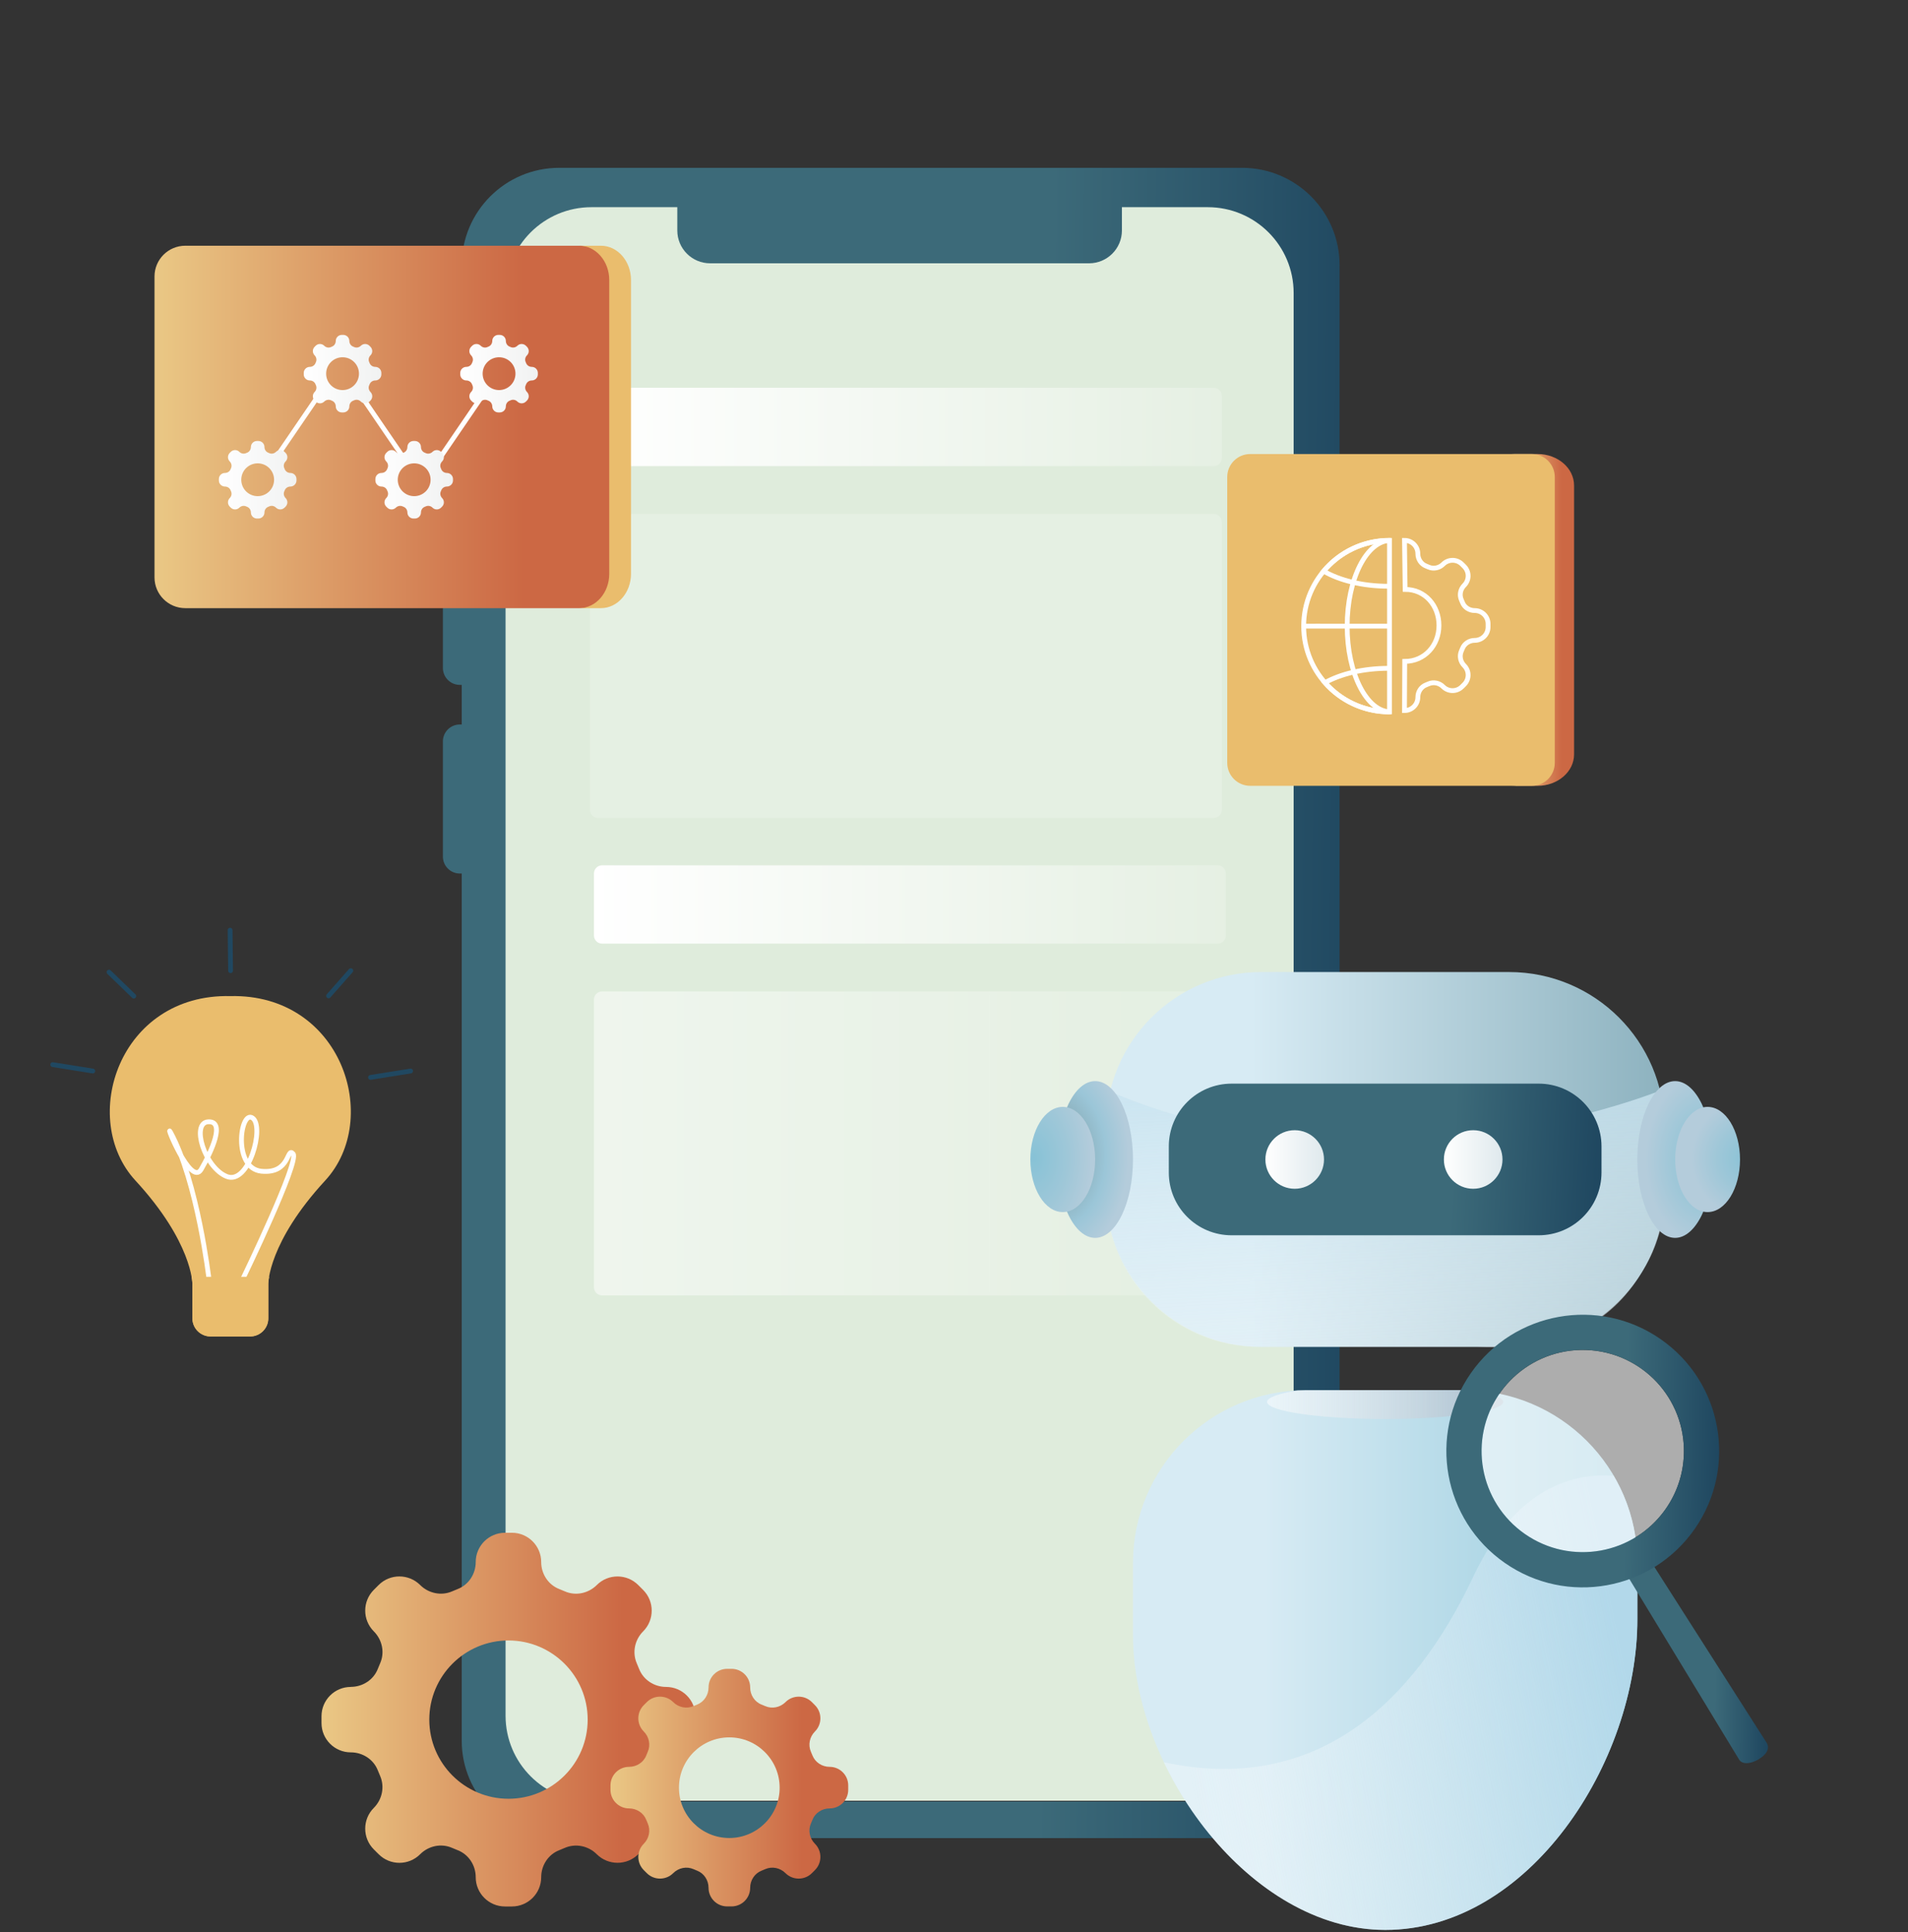 <svg width="398" height="403" viewBox="0 0 398 403" fill="none" xmlns="http://www.w3.org/2000/svg">
<rect x="0" y="0" width="398" height="403" fill="#333333" stroke="none"/>
<g clip-path="url(#clip0_1406_1032)">
<rect x="103.93" y="40.816" width="167.509" height="334.746" fill="#DFECDC"/>
<path d="M253.171 80.876H124.751C123.813 80.876 123.052 81.636 123.052 82.574V95.511C123.052 96.449 123.813 97.21 124.751 97.21H253.171C254.11 97.21 254.871 96.449 254.871 95.511V82.574C254.871 81.636 254.11 80.876 253.171 80.876Z" fill="url(#paint0_linear_1406_1032)"/>
<path d="M253.171 107.179H124.751C123.813 107.179 123.052 107.939 123.052 108.877V168.875C123.052 169.812 123.813 170.573 124.751 170.573H253.171C254.11 170.573 254.871 169.812 254.871 168.875V108.877C254.871 107.939 254.11 107.179 253.171 107.179Z" fill="url(#paint1_linear_1406_1032)"/>
<path d="M280.23 109.989H279.435V55.33C279.435 44.102 270.326 35.001 259.089 35.001H116.657C105.421 35.001 96.312 44.102 96.312 55.33V111.76H95.92C93.964 111.76 92.387 113.336 92.387 115.291V139.309C92.387 141.264 93.964 142.84 95.92 142.84H96.312V151.099H95.92C93.964 151.099 92.387 152.675 92.387 154.629V178.648C92.387 180.603 93.964 182.179 95.92 182.179H96.312V363.027C96.312 374.254 105.421 383.356 116.657 383.356H259.089C270.326 383.356 279.435 374.254 279.435 363.027V141.069H280.23C282.186 141.069 283.763 139.493 283.763 137.538V113.519C283.763 111.565 282.186 109.989 280.23 109.989ZM269.861 357.822C269.861 367.706 261.84 375.72 251.949 375.72H123.37C113.478 375.72 105.457 367.706 105.457 357.822V61.108C105.457 51.225 113.478 43.211 123.37 43.211H141.282V48.073C141.282 51.848 144.351 54.914 148.129 54.914H227.177C230.955 54.914 234.024 51.848 234.024 48.073V43.211H251.936C261.828 43.211 269.849 51.225 269.849 61.108V357.822H269.861Z" fill="url(#paint2_linear_1406_1032)"/>
<path d="M254.015 180.469H125.595C124.656 180.469 123.896 181.229 123.896 182.167V195.104C123.896 196.042 124.656 196.803 125.595 196.803H254.015C254.954 196.803 255.714 196.042 255.714 195.104V182.167C255.714 181.229 254.954 180.469 254.015 180.469Z" fill="url(#paint3_linear_1406_1032)"/>
<path d="M254.015 206.771H125.595C124.656 206.771 123.896 207.532 123.896 208.47V268.467C123.896 269.405 124.656 270.165 125.595 270.165H254.015C254.954 270.165 255.714 269.405 255.714 268.467V208.47C255.714 207.532 254.954 206.771 254.015 206.771Z" fill="url(#paint4_linear_1406_1032)"/>
<path d="M73.178 351.812C75.648 351.812 77.922 350.346 78.815 348.049C78.961 347.658 79.12 347.279 79.291 346.901C80.294 344.64 79.732 341.989 77.971 340.23C75.587 337.836 75.587 333.975 77.971 331.581L78.986 330.567C81.37 328.184 85.246 328.184 87.642 330.567C89.391 332.314 92.044 332.876 94.318 331.886C94.697 331.715 95.076 331.556 95.468 331.409C97.766 330.518 99.234 328.245 99.234 325.777C99.234 322.406 101.972 319.669 105.347 319.669H106.778C110.152 319.669 112.891 322.406 112.891 325.777C112.891 328.245 114.358 330.518 116.657 331.409C117.048 331.556 117.427 331.715 117.806 331.886C120.068 332.888 122.722 332.326 124.482 330.579C126.867 328.184 130.742 328.184 133.139 330.579L134.154 331.593C136.538 333.975 136.538 337.848 134.154 340.242C132.405 341.989 131.843 344.64 132.833 346.913C133.004 347.292 133.163 347.67 133.31 348.061C134.203 350.358 136.477 351.824 138.947 351.824C142.321 351.824 145.06 354.561 145.06 357.933V359.362C145.06 362.734 142.321 365.47 138.947 365.47C136.477 365.47 134.203 366.936 133.31 369.233C133.163 369.624 133.004 370.003 132.833 370.382C131.831 372.642 132.393 375.293 134.154 377.052C136.538 379.447 136.538 383.307 134.154 385.702L133.139 386.716C130.755 389.098 126.879 389.098 124.482 386.716C122.734 384.969 120.081 384.407 117.806 385.396C117.427 385.567 117.048 385.726 116.657 385.873C114.358 386.765 112.891 389.037 112.891 391.505C112.891 394.877 110.152 397.613 106.778 397.613H105.347C101.972 397.613 99.234 394.877 99.234 391.505C99.234 389.037 97.766 386.765 95.468 385.873C95.076 385.726 94.697 385.567 94.318 385.396C92.044 384.395 89.403 384.957 87.642 386.716C85.258 389.11 81.382 389.11 78.986 386.716L77.971 385.702C75.587 383.319 75.587 379.447 77.971 377.052C79.719 375.305 80.282 372.654 79.291 370.382C79.12 370.003 78.961 369.624 78.815 369.233C77.922 366.936 75.648 365.47 73.178 365.47C69.803 365.47 67.064 362.734 67.064 359.362V357.933C67.064 354.561 69.803 351.824 73.178 351.824V351.812ZM106.068 375.146C115.19 375.146 122.587 367.755 122.587 358.641C122.587 349.527 115.19 342.136 106.068 342.136C96.947 342.136 89.55 349.527 89.55 358.641C89.55 367.755 96.947 375.146 106.068 375.146Z" fill="url(#paint5_linear_1406_1032)"/>
<path d="M131.232 368.488C132.797 368.488 134.252 367.56 134.814 366.094C134.912 365.849 135.01 365.605 135.12 365.361C135.756 363.919 135.401 362.233 134.289 361.121C132.773 359.606 132.773 357.138 134.289 355.624L134.924 354.988C136.441 353.473 138.91 353.473 140.427 354.988C141.539 356.1 143.227 356.454 144.669 355.819C144.914 355.709 145.158 355.611 145.403 355.514C146.87 354.939 147.799 353.498 147.799 351.934C147.799 349.784 149.536 348.049 151.688 348.049H152.592C154.744 348.049 156.481 349.784 156.481 351.934C156.481 353.498 157.41 354.952 158.877 355.514C159.122 355.611 159.366 355.709 159.611 355.819C161.053 356.454 162.741 356.1 163.853 354.988C165.37 353.473 167.839 353.473 169.356 354.988L169.991 355.624C171.508 357.138 171.508 359.606 169.991 361.121C168.879 362.233 168.524 363.919 169.16 365.361C169.27 365.605 169.368 365.849 169.466 366.094C170.04 367.56 171.483 368.488 173.048 368.488C175.2 368.488 176.936 370.223 176.936 372.373V373.277C176.936 375.427 175.2 377.162 173.048 377.162C171.483 377.162 170.028 378.091 169.466 379.557C169.368 379.801 169.27 380.045 169.16 380.29C168.524 381.731 168.879 383.417 169.991 384.529C171.508 386.044 171.508 388.512 169.991 390.027L169.356 390.662C167.839 392.177 165.37 392.177 163.853 390.662C162.741 389.55 161.053 389.196 159.611 389.831C159.366 389.941 159.122 390.039 158.877 390.137C157.41 390.711 156.481 392.152 156.481 393.716C156.481 395.866 154.744 397.601 152.592 397.601H151.688C149.536 397.601 147.799 395.866 147.799 393.716C147.799 392.152 146.87 390.699 145.403 390.137C145.158 390.039 144.914 389.941 144.669 389.831C143.227 389.196 141.539 389.55 140.427 390.662C138.91 392.177 136.441 392.177 134.924 390.662L134.289 390.027C132.773 388.512 132.773 386.044 134.289 384.529C135.401 383.417 135.756 381.731 135.12 380.29C135.01 380.045 134.912 379.801 134.814 379.557C134.24 378.091 132.797 377.162 131.232 377.162C129.08 377.162 127.344 375.427 127.344 373.277V372.373C127.344 370.223 129.08 368.488 131.232 368.488ZM152.128 383.332C157.923 383.332 162.631 378.628 162.631 372.837C162.631 367.046 157.923 362.343 152.128 362.343C146.332 362.343 141.625 367.046 141.625 372.837C141.625 378.628 146.332 383.332 152.128 383.332Z" fill="url(#paint6_linear_1406_1032)"/>
<path d="M48.035 207.744C24.816 207.231 16.392 233.351 28.252 246.215C40.125 259.08 40.125 267.717 40.125 267.717V274.938C40.125 277.027 41.824 278.725 43.915 278.725H52.168C54.259 278.725 55.959 277.027 55.959 274.938V267.717C55.959 267.717 55.959 259.08 67.831 246.215C79.703 233.351 71.267 207.219 48.048 207.744H48.035Z" fill="#EABD6D"/>
<path d="M43.597 266.801C43.597 266.801 41.213 246.435 35.564 236.124C34.293 233.803 39.795 247.62 41.959 243.894C44.123 240.156 47.07 233.766 43.439 233.962C39.795 234.157 42.656 243.491 47.278 245.36C51.9 247.229 55.25 234.939 52.682 233.168C50.127 231.396 48.452 243.686 54.553 244.273C60.654 244.859 59.762 239.068 61.143 240.632C62.525 242.208 50.726 266.569 50.726 266.569" fill="#EABD6D"/>
<path d="M43.597 266.801C43.597 266.801 41.213 246.435 35.564 236.124C34.293 233.803 39.795 247.62 41.959 243.894C44.123 240.156 47.07 233.766 43.439 233.962C39.795 234.157 42.656 243.491 47.278 245.36C51.9 247.229 55.25 234.939 52.682 233.168C50.127 231.396 48.452 243.686 54.553 244.273C60.654 244.859 59.762 239.068 61.143 240.632C62.525 242.208 50.726 266.569 50.726 266.569" stroke="white" stroke-miterlimit="10"/>
<path d="M19.351 223.37L11 222.038" stroke="#204861" stroke-miterlimit="10" stroke-linecap="round"/>
<path d="M77.295 224.701L85.646 223.37" stroke="#204861" stroke-miterlimit="10" stroke-linecap="round"/>
<path d="M27.91 207.744L22.738 202.747" stroke="#204861" stroke-miterlimit="10" stroke-linecap="round"/>
<path d="M68.54 207.695L73.174 202.442" stroke="#204861" stroke-miterlimit="10" stroke-linecap="round"/>
<path d="M48.097 202.442L47.999 194" stroke="#204861" stroke-miterlimit="10" stroke-linecap="round"/>
<path d="M39.966 266.288C40.125 267.216 40.137 267.729 40.137 267.729V274.95C40.137 277.039 41.837 278.737 43.927 278.737H52.181C54.271 278.737 55.971 277.039 55.971 274.95V267.729C55.971 267.729 55.971 267.216 56.142 266.288H39.978H39.966Z" fill="#EABD6D"/>
<path d="M263.088 202.728H314.796C332.684 202.728 347.197 217.229 347.197 235.103V248.517C347.197 266.391 332.684 280.892 314.796 280.892H263.088C245.2 280.892 230.687 266.391 230.687 248.517V235.103C230.687 217.229 245.2 202.728 263.088 202.728Z" fill="url(#paint7_linear_1406_1032)"/>
<path d="M288.935 402.5C260.813 402.5 236.335 369.111 236.335 341.012V325.973C236.335 306.083 252.475 289.945 272.392 289.945H305.503C325.408 289.945 341.56 306.071 341.56 325.973V337.64C341.56 367.596 318.94 402.5 288.96 402.5H288.935Z" fill="url(#paint8_linear_1406_1032)"/>
<path d="M272.38 289.945C271.83 289.945 271.292 289.957 270.741 289.981C266.755 290.617 264.298 291.46 264.298 292.376C264.298 294.343 275.327 295.943 288.935 295.943C302.544 295.943 313.573 294.343 313.573 292.376C313.573 291.448 311.115 290.617 307.129 289.981C306.591 289.957 306.041 289.945 305.491 289.945H272.38Z" fill="url(#paint9_linear_1406_1032)"/>
<path d="M307.301 328.868C294.915 355.135 274.582 374.376 242.779 367.535C251.876 386.618 269.544 402.512 288.936 402.512C318.917 402.512 341.536 367.608 341.536 337.652V325.985C341.536 319.351 339.727 313.133 336.597 307.794C328.747 307.159 316.312 309.761 307.289 328.88L307.301 328.868Z" fill="url(#paint10_linear_1406_1032)"/>
<path d="M347.197 241.822C347.197 236.764 347.918 231.951 346.17 227.516C331.033 233.319 279.9 248.175 231.567 227.663C229.855 232.061 230.686 236.825 230.686 241.822V248.884C230.686 266.562 245.028 280.904 262.733 280.904H308.095C328.747 281.821 337.831 273.745 343.419 263.752C348.787 254.161 347.38 243.533 347.38 243.533C347.38 243.362 347.197 241.981 347.197 241.822Z" fill="url(#paint11_linear_1406_1032)"/>
<path d="M320.958 226.001H256.913C249.674 226.001 243.806 231.865 243.806 239.098V244.534C243.806 251.767 249.674 257.631 256.913 257.631H320.958C328.197 257.631 334.065 251.767 334.065 244.534V239.098C334.065 231.865 328.197 226.001 320.958 226.001Z" fill="url(#paint12_linear_1406_1032)"/>
<path d="M228.449 258.169C232.804 258.169 236.335 250.85 236.335 241.822C236.335 232.794 232.804 225.476 228.449 225.476C224.093 225.476 220.562 232.794 220.562 241.822C220.562 250.85 224.093 258.169 228.449 258.169Z" fill="url(#paint13_radial_1406_1032)"/>
<path d="M221.687 252.793C225.422 252.793 228.449 247.881 228.449 241.822C228.449 235.763 225.422 230.851 221.687 230.851C217.953 230.851 214.926 235.763 214.926 241.822C214.926 247.881 217.953 252.793 221.687 252.793Z" fill="url(#paint14_radial_1406_1032)"/>
<path d="M349.423 258.169C353.778 258.169 357.309 250.85 357.309 241.822C357.309 232.794 353.778 225.476 349.423 225.476C345.067 225.476 341.536 232.794 341.536 241.822C341.536 250.85 345.067 258.169 349.423 258.169Z" fill="url(#paint15_radial_1406_1032)"/>
<path d="M356.196 252.793C359.93 252.793 362.958 247.881 362.958 241.822C362.958 235.763 359.93 230.851 356.196 230.851C352.462 230.851 349.435 235.763 349.435 241.822C349.435 247.881 352.462 252.793 356.196 252.793Z" fill="url(#paint16_radial_1406_1032)"/>
<ellipse cx="270.07" cy="241.822" rx="6.113" ry="6.108" fill="url(#paint17_linear_1406_1032)"/>
<ellipse cx="307.301" cy="241.822" rx="6.113" ry="6.108" fill="url(#paint18_linear_1406_1032)"/>
<path d="M366.993 366.814C368.937 365.605 369.096 364.298 368.448 363.369L341.622 321.355C341.304 320.903 339.8 321.575 338.859 322.173C337.917 322.76 336.487 323.701 336.756 324.177L362.763 366.961C363.325 367.95 365.049 368.036 366.993 366.827V366.814Z" fill="url(#paint19_linear_1406_1032)"/>
<path opacity="0.6" d="M351.25 303.293C351.614 291.653 342.466 281.922 330.816 281.558C319.167 281.194 309.428 290.335 309.063 301.976C308.699 313.616 317.848 323.347 329.498 323.71C341.147 324.074 350.886 314.933 351.25 303.293Z" fill="white"/>
<path d="M306.799 286.402C315.774 273.513 333.503 270.324 346.402 279.292C359.302 288.259 362.493 305.974 353.518 318.862C344.544 331.751 326.815 334.94 313.915 325.973C301.016 317.006 297.825 299.291 306.799 286.402ZM318.109 319.938C327.683 326.584 340.827 324.226 347.478 314.66C354.13 305.094 351.77 291.961 342.196 285.315C332.623 278.669 319.479 281.026 312.827 290.592C306.176 300.158 308.535 313.292 318.109 319.938Z" fill="url(#paint20_linear_1406_1032)"/>
<path d="M121.121 51.249H38.65C35.104 51.249 32.23 54.121 32.23 57.663V120.422C32.23 123.964 35.104 126.836 38.65 126.836H121.121C124.666 126.836 127.54 123.964 127.54 120.422V57.663C127.54 54.121 124.666 51.249 121.121 51.249Z" fill="url(#paint21_linear_1406_1032)"/>
<path d="M125.351 51.249H120.814C124.275 51.249 127.087 54.462 127.087 58.408V119.677C127.087 123.635 124.275 126.836 120.814 126.836H125.351C128.811 126.836 131.623 123.623 131.623 119.677V58.408C131.623 54.45 128.811 51.249 125.351 51.249Z" fill="#EABD6D"/>
<path d="M57.185 96.037L67.212 81.352" stroke="white" stroke-miterlimit="10"/>
<path d="M90.993 96.635L101.019 81.95" stroke="white" stroke-miterlimit="10"/>
<path d="M84.562 96.037L74.536 81.352" stroke="white" stroke-miterlimit="10"/>
<path d="M60.572 101.473C60.059 101.473 59.582 101.779 59.398 102.255C59.362 102.341 59.337 102.414 59.301 102.487C59.093 102.952 59.215 103.501 59.57 103.868C60.071 104.369 60.071 105.163 59.57 105.664L59.362 105.871C58.86 106.372 58.066 106.372 57.564 105.871C57.197 105.505 56.647 105.395 56.183 105.603C56.109 105.639 56.024 105.676 55.95 105.7C55.474 105.884 55.168 106.36 55.168 106.873C55.168 107.57 54.605 108.144 53.896 108.144H53.603C52.906 108.144 52.331 107.582 52.331 106.873C52.331 106.36 52.026 105.884 51.549 105.7C51.463 105.664 51.39 105.639 51.316 105.603C50.852 105.395 50.301 105.517 49.935 105.871C49.433 106.372 48.639 106.372 48.137 105.871L47.929 105.664C47.428 105.163 47.428 104.369 47.929 103.868C48.296 103.501 48.406 102.952 48.199 102.487C48.162 102.414 48.125 102.329 48.101 102.255C47.917 101.779 47.44 101.473 46.927 101.473C46.23 101.473 45.655 100.911 45.655 100.203V99.909C45.655 99.213 46.218 98.639 46.927 98.639C47.44 98.639 47.917 98.334 48.101 97.857C48.137 97.772 48.162 97.698 48.199 97.625C48.406 97.161 48.284 96.611 47.929 96.245C47.428 95.744 47.428 94.949 47.929 94.449L48.137 94.241C48.639 93.74 49.433 93.74 49.935 94.241C50.301 94.607 50.852 94.717 51.316 94.51C51.39 94.473 51.475 94.436 51.549 94.412C52.026 94.229 52.331 93.752 52.331 93.239C52.331 92.543 52.894 91.969 53.603 91.969H53.896C54.593 91.969 55.168 92.531 55.168 93.239C55.168 93.752 55.474 94.229 55.95 94.412C56.036 94.449 56.109 94.473 56.183 94.51C56.647 94.717 57.197 94.595 57.564 94.241C58.066 93.74 58.86 93.74 59.362 94.241L59.57 94.449C60.071 94.949 60.071 95.744 59.57 96.245C59.203 96.611 59.093 97.161 59.301 97.625C59.337 97.698 59.374 97.784 59.398 97.857C59.582 98.334 60.059 98.639 60.572 98.639C61.269 98.639 61.844 99.201 61.844 99.909V100.203C61.844 100.899 61.281 101.473 60.572 101.473ZM53.749 96.635C51.854 96.635 50.326 98.162 50.326 100.056C50.326 101.95 51.854 103.477 53.749 103.477C55.645 103.477 57.173 101.95 57.173 100.056C57.173 98.162 55.645 96.635 53.749 96.635Z" fill="url(#paint22_linear_1406_1032)"/>
<path d="M93.219 101.473C92.705 101.473 92.24 101.779 92.045 102.255C92.008 102.341 91.984 102.414 91.947 102.487C91.739 102.952 91.862 103.501 92.216 103.868C92.717 104.369 92.717 105.163 92.216 105.664L92.008 105.871C91.507 106.372 90.712 106.372 90.211 105.871C89.844 105.505 89.294 105.395 88.829 105.603C88.756 105.639 88.67 105.676 88.597 105.7C88.12 105.884 87.814 106.36 87.814 106.873C87.814 107.57 87.252 108.144 86.543 108.144H86.249C85.552 108.144 84.978 107.582 84.978 106.873C84.978 106.36 84.672 105.884 84.195 105.7C84.11 105.664 84.036 105.639 83.963 105.603C83.498 105.395 82.948 105.517 82.581 105.871C82.08 106.372 81.285 106.372 80.784 105.871L80.576 105.664C80.075 105.163 80.075 104.369 80.576 103.868C80.943 103.501 81.053 102.952 80.845 102.487C80.808 102.414 80.772 102.329 80.747 102.255C80.564 101.779 80.087 101.473 79.573 101.473C78.876 101.473 78.302 100.911 78.302 100.203V99.909C78.302 99.213 78.864 98.639 79.573 98.639C80.087 98.639 80.552 98.334 80.747 97.857C80.784 97.772 80.808 97.698 80.845 97.625C81.053 97.161 80.931 96.611 80.576 96.245C80.075 95.744 80.075 94.949 80.576 94.449L80.784 94.241C81.285 93.74 82.08 93.74 82.581 94.241C82.948 94.607 83.498 94.717 83.963 94.51C84.036 94.473 84.122 94.436 84.195 94.412C84.672 94.229 84.978 93.752 84.978 93.239C84.978 92.543 85.54 91.969 86.249 91.969H86.543C87.24 91.969 87.814 92.531 87.814 93.239C87.814 93.752 88.12 94.229 88.597 94.412C88.682 94.449 88.756 94.473 88.829 94.51C89.294 94.717 89.844 94.595 90.211 94.241C90.712 93.74 91.507 93.74 92.008 94.241L92.216 94.449C92.717 94.949 92.717 95.744 92.216 96.245C91.849 96.611 91.739 97.161 91.947 97.625C91.984 97.698 92.02 97.784 92.045 97.857C92.228 98.334 92.705 98.639 93.219 98.639C93.916 98.639 94.49 99.201 94.49 99.909V100.203C94.49 100.899 93.928 101.473 93.219 101.473ZM86.396 96.635C84.501 96.635 82.972 98.162 82.972 100.056C82.972 101.95 84.501 103.477 86.396 103.477C88.291 103.477 89.82 101.95 89.82 100.056C89.82 98.162 88.291 96.635 86.396 96.635Z" fill="url(#paint23_linear_1406_1032)"/>
<path d="M78.277 79.348C77.764 79.348 77.299 79.654 77.103 80.13C77.067 80.216 77.042 80.289 77.006 80.362C76.798 80.827 76.92 81.376 77.275 81.743C77.776 82.244 77.776 83.038 77.275 83.539L77.067 83.746C76.566 84.247 75.771 84.247 75.269 83.746C74.903 83.38 74.352 83.27 73.888 83.478C73.814 83.514 73.729 83.551 73.656 83.575C73.179 83.759 72.873 84.235 72.873 84.748C72.873 85.445 72.311 86.019 71.601 86.019H71.308C70.611 86.019 70.036 85.457 70.036 84.748C70.036 84.235 69.731 83.771 69.254 83.575C69.168 83.539 69.095 83.514 69.021 83.478C68.557 83.27 68.007 83.392 67.64 83.746C67.138 84.247 66.344 84.247 65.842 83.746L65.635 83.539C65.133 83.038 65.133 82.244 65.635 81.743C66.001 81.376 66.111 80.827 65.904 80.362C65.867 80.289 65.83 80.204 65.806 80.13C65.622 79.654 65.145 79.348 64.632 79.348C63.935 79.348 63.36 78.786 63.36 78.078V77.784C63.36 77.088 63.923 76.514 64.632 76.514C65.145 76.514 65.61 76.209 65.806 75.732C65.842 75.647 65.867 75.573 65.904 75.5C66.111 75.036 65.989 74.486 65.635 74.12C65.133 73.619 65.133 72.825 65.635 72.324L65.842 72.116C66.344 71.615 67.138 71.615 67.64 72.116C68.007 72.482 68.557 72.592 69.021 72.385C69.095 72.348 69.18 72.311 69.254 72.287C69.731 72.104 70.036 71.627 70.036 71.114C70.036 70.418 70.599 69.844 71.308 69.844H71.601C72.298 69.844 72.873 70.406 72.873 71.114C72.873 71.627 73.179 72.104 73.656 72.287C73.741 72.324 73.814 72.348 73.888 72.385C74.352 72.592 74.903 72.47 75.269 72.116C75.771 71.615 76.566 71.615 77.067 72.116L77.275 72.324C77.776 72.825 77.776 73.619 77.275 74.12C76.908 74.486 76.798 75.036 77.006 75.5C77.042 75.573 77.067 75.659 77.103 75.732C77.287 76.209 77.764 76.514 78.277 76.514C78.974 76.514 79.549 77.076 79.549 77.784V78.078C79.549 78.774 78.986 79.348 78.277 79.348ZM71.455 74.51C69.559 74.51 68.031 76.037 68.031 77.931C68.031 79.825 69.559 81.352 71.455 81.352C73.35 81.352 74.878 79.825 74.878 77.931C74.878 76.037 73.35 74.51 71.455 74.51Z" fill="url(#paint24_linear_1406_1032)"/>
<path d="M110.923 79.348C110.409 79.348 109.945 79.654 109.749 80.13C109.712 80.216 109.688 80.289 109.651 80.362C109.443 80.827 109.566 81.376 109.92 81.743C110.421 82.244 110.421 83.038 109.92 83.539L109.712 83.746C109.211 84.247 108.416 84.247 107.915 83.746C107.548 83.38 106.998 83.27 106.533 83.478C106.46 83.514 106.374 83.551 106.301 83.575C105.824 83.759 105.518 84.235 105.518 84.748C105.518 85.445 104.956 86.019 104.247 86.019H103.953C103.256 86.019 102.682 85.457 102.682 84.748C102.682 84.235 102.376 83.771 101.899 83.575C101.814 83.539 101.74 83.514 101.667 83.478C101.202 83.27 100.652 83.392 100.285 83.746C99.784 84.247 98.989 84.247 98.488 83.746L98.28 83.539C97.779 83.038 97.779 82.244 98.28 81.743C98.647 81.376 98.757 80.827 98.549 80.362C98.512 80.289 98.488 80.204 98.451 80.13C98.268 79.654 97.791 79.348 97.278 79.348C96.581 79.348 96.006 78.786 96.006 78.078V77.784C96.006 77.088 96.568 76.514 97.278 76.514C97.791 76.514 98.268 76.209 98.451 75.732C98.488 75.647 98.512 75.573 98.549 75.5C98.757 75.036 98.635 74.486 98.28 74.12C97.779 73.619 97.779 72.825 98.28 72.324L98.488 72.116C98.989 71.615 99.784 71.615 100.285 72.116C100.652 72.482 101.202 72.592 101.667 72.385C101.74 72.348 101.826 72.311 101.899 72.287C102.376 72.104 102.682 71.627 102.682 71.114C102.682 70.418 103.244 69.844 103.953 69.844H104.247C104.944 69.844 105.518 70.406 105.518 71.114C105.518 71.627 105.824 72.104 106.301 72.287C106.387 72.324 106.46 72.348 106.533 72.385C106.998 72.592 107.548 72.47 107.915 72.116C108.416 71.615 109.211 71.615 109.712 72.116L109.92 72.324C110.421 72.825 110.421 73.619 109.92 74.12C109.553 74.486 109.443 75.036 109.651 75.5C109.688 75.573 109.725 75.659 109.749 75.732C109.932 76.209 110.409 76.514 110.923 76.514C111.62 76.514 112.194 77.076 112.194 77.784V78.078C112.194 78.774 111.632 79.348 110.923 79.348ZM104.1 74.51C102.205 74.51 100.677 76.037 100.677 77.931C100.677 79.825 102.205 81.352 104.1 81.352C105.995 81.352 107.524 79.825 107.524 77.931C107.524 76.037 105.995 74.51 104.1 74.51Z" fill="url(#paint25_linear_1406_1032)"/>
<path d="M320.737 94.693H315.235C319.429 94.693 322.841 97.625 322.841 101.253V157.329C322.841 160.946 319.441 163.89 315.235 163.89H320.737C324.931 163.89 328.343 160.958 328.343 157.329V101.253C328.343 97.637 324.944 94.693 320.737 94.693Z" fill="url(#paint26_linear_1406_1032)"/>
<path d="M319.527 94.693H260.789C258.142 94.693 255.996 96.837 255.996 99.482V159.101C255.996 161.746 258.142 163.89 260.789 163.89H319.527C322.174 163.89 324.32 161.746 324.32 159.101V99.482C324.32 96.837 322.174 94.693 319.527 94.693Z" fill="#EABD6D"/>
<path d="M289.841 148.472C279.949 148.472 271.94 140.458 271.94 130.586C271.94 120.715 279.961 112.701 289.841 112.701" stroke="white" stroke-miterlimit="10"/>
<path d="M290.11 148.472C285.084 148.472 281.013 140.458 281.013 130.586C281.013 120.715 285.084 112.701 290.11 112.701" stroke="white" stroke-miterlimit="10"/>
<path d="M271.94 130.586H290.11" stroke="white" stroke-miterlimit="10"/>
<path d="M289.657 122.267C284.24 122.267 279.386 121.045 276.109 119.115C279.398 115.193 284.326 112.701 289.84 112.701V148.472C284.473 148.472 279.667 146.114 276.378 142.376C279.655 140.543 284.387 139.383 289.657 139.383" stroke="white" stroke-miterlimit="10"/>
<path d="M274.887 130.757V130.11M293.019 137.941C297.176 137.941 300.16 134.594 300.16 130.44C300.16 126.286 297.25 122.926 293.105 122.926L292.97 112.701C294.511 112.701 295.758 113.947 295.758 115.486C295.758 116.61 296.431 117.649 297.47 118.052C297.641 118.125 297.825 118.186 297.996 118.272C299.023 118.724 300.233 118.467 301.028 117.673C302.116 116.586 303.877 116.586 304.965 117.673L305.43 118.137C306.518 119.225 306.518 120.984 305.43 122.071C304.635 122.865 304.378 124.075 304.831 125.101C304.904 125.272 304.977 125.443 305.051 125.626C305.454 126.677 306.493 127.337 307.618 127.337C309.159 127.337 310.406 128.583 310.406 130.122V130.77C310.406 132.309 309.159 133.555 307.618 133.555C306.493 133.555 305.454 134.227 305.051 135.265C304.977 135.437 304.916 135.62 304.831 135.791C304.378 136.817 304.635 138.027 305.43 138.821C306.518 139.908 306.518 141.667 305.43 142.754L304.965 143.219C303.877 144.306 302.116 144.306 301.028 143.219C300.233 142.425 299.023 142.168 297.996 142.62C297.825 142.693 297.653 142.767 297.47 142.84C296.418 143.243 295.758 144.282 295.758 145.406C295.758 146.945 294.511 148.191 292.97 148.191L293.019 137.953V137.941Z" stroke="white" stroke-miterlimit="10"/>
</g>
<defs>
<linearGradient id="paint0_linear_1406_1032" x1="123.052" y1="89.049" x2="254.871" y2="89.049" gradientUnits="userSpaceOnUse">
<stop stop-color="white"/>
<stop offset="1" stop-color="white" stop-opacity="0.2"/>
</linearGradient>
<linearGradient id="paint1_linear_1406_1032" x1="-0" y1="138.882" x2="1.222" y2="138.882" gradientUnits="userSpaceOnUse">
<stop stop-color="white" stop-opacity="0.5"/>
<stop offset="0.84" stop-color="white" stop-opacity="0.2"/>
</linearGradient>
<linearGradient id="paint2_linear_1406_1032" x1="227.347" y1="-794.519" x2="293.114" y2="-793.906" gradientUnits="userSpaceOnUse">
<stop stop-color="#3C6A79"/>
<stop offset="1" stop-color="#1F4760"/>
</linearGradient>
<linearGradient id="paint3_linear_1406_1032" x1="123.896" y1="188.642" x2="255.714" y2="188.642" gradientUnits="userSpaceOnUse">
<stop stop-color="white"/>
<stop offset="1" stop-color="white" stop-opacity="0.2"/>
</linearGradient>
<linearGradient id="paint4_linear_1406_1032" x1="123.896" y1="238.475" x2="255.714" y2="238.475" gradientUnits="userSpaceOnUse">
<stop stop-color="white" stop-opacity="0.5"/>
<stop offset="0.84" stop-color="white" stop-opacity="0.2"/>
</linearGradient>
<linearGradient id="paint5_linear_1406_1032" x1="67.064" y1="383.879" x2="129.951" y2="383.879" gradientUnits="userSpaceOnUse">
<stop stop-color="#EAC885"/>
<stop offset="1" stop-color="#CC6844"/>
</linearGradient>
<linearGradient id="paint6_linear_1406_1032" x1="127.344" y1="388.87" x2="167.329" y2="388.87" gradientUnits="userSpaceOnUse">
<stop stop-color="#EAC885"/>
<stop offset="1" stop-color="#CC6844"/>
</linearGradient>
<linearGradient id="paint7_linear_1406_1032" x1="230.687" y1="241.822" x2="347.197" y2="241.822" gradientUnits="userSpaceOnUse">
<stop offset="0.26" stop-color="#D7EBF4"/>
<stop offset="1" stop-color="#8DB2BF"/>
</linearGradient>
<linearGradient id="paint8_linear_1406_1032" x1="236.335" y1="346.228" x2="341.548" y2="346.228" gradientUnits="userSpaceOnUse">
<stop offset="0.26" stop-color="#D7EBF4"/>
<stop offset="1" stop-color="#97CBDD"/>
<stop offset="1" stop-color="#8DB2BF"/>
</linearGradient>
<linearGradient id="paint9_linear_1406_1032" x1="264.31" y1="292.95" x2="313.573" y2="292.95" gradientUnits="userSpaceOnUse">
<stop stop-color="white" stop-opacity="0.5"/>
<stop offset="0.96" stop-color="#ABBFCE"/>
</linearGradient>
<linearGradient id="paint10_linear_1406_1032" x1="245.506" y1="368.586" x2="342.313" y2="349.044" gradientUnits="userSpaceOnUse">
<stop offset="0.02" stop-color="white" stop-opacity="0.3"/>
<stop offset="0.97" stop-color="#B2D8EA"/>
</linearGradient>
<linearGradient id="paint11_linear_1406_1032" x1="292.494" y1="306.743" x2="286.231" y2="189.741" gradientUnits="userSpaceOnUse">
<stop offset="0.02" stop-color="white" stop-opacity="0.3"/>
<stop offset="0.97" stop-color="#B2D8EA"/>
</linearGradient>
<linearGradient id="paint12_linear_1406_1032" x1="307.457" y1="150.683" x2="338.405" y2="152.181" gradientUnits="userSpaceOnUse">
<stop stop-color="#3C6A79"/>
<stop offset="1" stop-color="#1F4760"/>
</linearGradient>
<radialGradient id="paint13_radial_1406_1032" cx="0" cy="0" r="1" gradientUnits="userSpaceOnUse" gradientTransform="translate(219.572 240.908) scale(15.858 22.342)">
<stop offset="0.21" stop-color="#8DB2BF"/>
<stop offset="0.43" stop-color="#8DB2BF"/>
<stop offset="0.7" stop-color="#9BC6D8"/>
<stop offset="1" stop-color="#B4CCDB"/>
</radialGradient>
<radialGradient id="paint14_radial_1406_1032" cx="0" cy="0" r="1" gradientUnits="userSpaceOnUse" gradientTransform="translate(215.659 241.443) scale(12.276 19.38)">
<stop stop-color="#87C2D6"/>
<stop offset="0.56" stop-color="#9EC7D8"/>
<stop offset="1" stop-color="#B4CCDB"/>
</radialGradient>
<radialGradient id="paint15_radial_1406_1032" cx="0" cy="0" r="1" gradientUnits="userSpaceOnUse" gradientTransform="translate(356.074 241.792) scale(12.838 18.344)">
<stop stop-color="#87C2D6"/>
<stop offset="0.56" stop-color="#9EC7D8"/>
<stop offset="1" stop-color="#B4CCDB"/>
</radialGradient>
<radialGradient id="paint16_radial_1406_1032" cx="0" cy="0" r="1" gradientUnits="userSpaceOnUse" gradientTransform="translate(365.427 241.59) scale(12.582 12.571)">
<stop stop-color="#87C2D6"/>
<stop offset="0.56" stop-color="#9EC7D8"/>
<stop offset="1" stop-color="#B4CCDB"/>
</radialGradient>
<linearGradient id="paint17_linear_1406_1032" x1="263.956" y1="241.822" x2="276.183" y2="241.822" gradientUnits="userSpaceOnUse">
<stop stop-color="white"/>
<stop offset="1" stop-color="#DFE9ED"/>
</linearGradient>
<linearGradient id="paint18_linear_1406_1032" x1="301.187" y1="0.5" x2="313.414" y2="0.5" gradientUnits="userSpaceOnUse">
<stop stop-color="white"/>
<stop offset="1" stop-color="#DFE9ED"/>
</linearGradient>
<linearGradient id="paint19_linear_1406_1032" x1="359.337" y1="210.451" x2="370.357" y2="210.58" gradientUnits="userSpaceOnUse">
<stop stop-color="#3C6A79"/>
<stop offset="1" stop-color="#1F4760"/>
</linearGradient>
<linearGradient id="paint20_linear_1406_1032" x1="341.838" y1="138.79" x2="361.391" y2="139.122" gradientUnits="userSpaceOnUse">
<stop stop-color="#3C6A79"/>
<stop offset="1" stop-color="#1F4760"/>
</linearGradient>
<linearGradient id="paint21_linear_1406_1032" x1="32.23" y1="113.517" x2="109.077" y2="113.517" gradientUnits="userSpaceOnUse">
<stop stop-color="#EAC885"/>
<stop offset="1" stop-color="#CC6844"/>
</linearGradient>
<linearGradient id="paint22_linear_1406_1032" x1="61.844" y1="100.056" x2="45.667" y2="100.056" gradientUnits="userSpaceOnUse">
<stop offset="0.02" stop-color="#F1F2F2"/>
<stop offset="1" stop-color="white"/>
</linearGradient>
<linearGradient id="paint23_linear_1406_1032" x1="94.49" y1="437.502" x2="78.314" y2="437.502" gradientUnits="userSpaceOnUse">
<stop offset="0.02" stop-color="#F1F2F2"/>
<stop offset="1" stop-color="white"/>
</linearGradient>
<linearGradient id="paint24_linear_1406_1032" x1="79.549" y1="77.931" x2="63.373" y2="77.931" gradientUnits="userSpaceOnUse">
<stop offset="0.02" stop-color="#F1F2F2"/>
<stop offset="1" stop-color="white"/>
</linearGradient>
<linearGradient id="paint25_linear_1406_1032" x1="112.194" y1="77.931" x2="96.006" y2="77.931" gradientUnits="userSpaceOnUse">
<stop offset="0.02" stop-color="#F1F2F2"/>
<stop offset="1" stop-color="white"/>
</linearGradient>
<linearGradient id="paint26_linear_1406_1032" x1="315.235" y1="151.697" x2="325.804" y2="151.697" gradientUnits="userSpaceOnUse">
<stop stop-color="#EAC885"/>
<stop offset="1" stop-color="#CC6844"/>
</linearGradient>
<clipPath id="clip0_1406_1032">
<rect width="398" height="402" fill="white" transform="translate(0 0.5)"/>
</clipPath>
</defs>
</svg>
